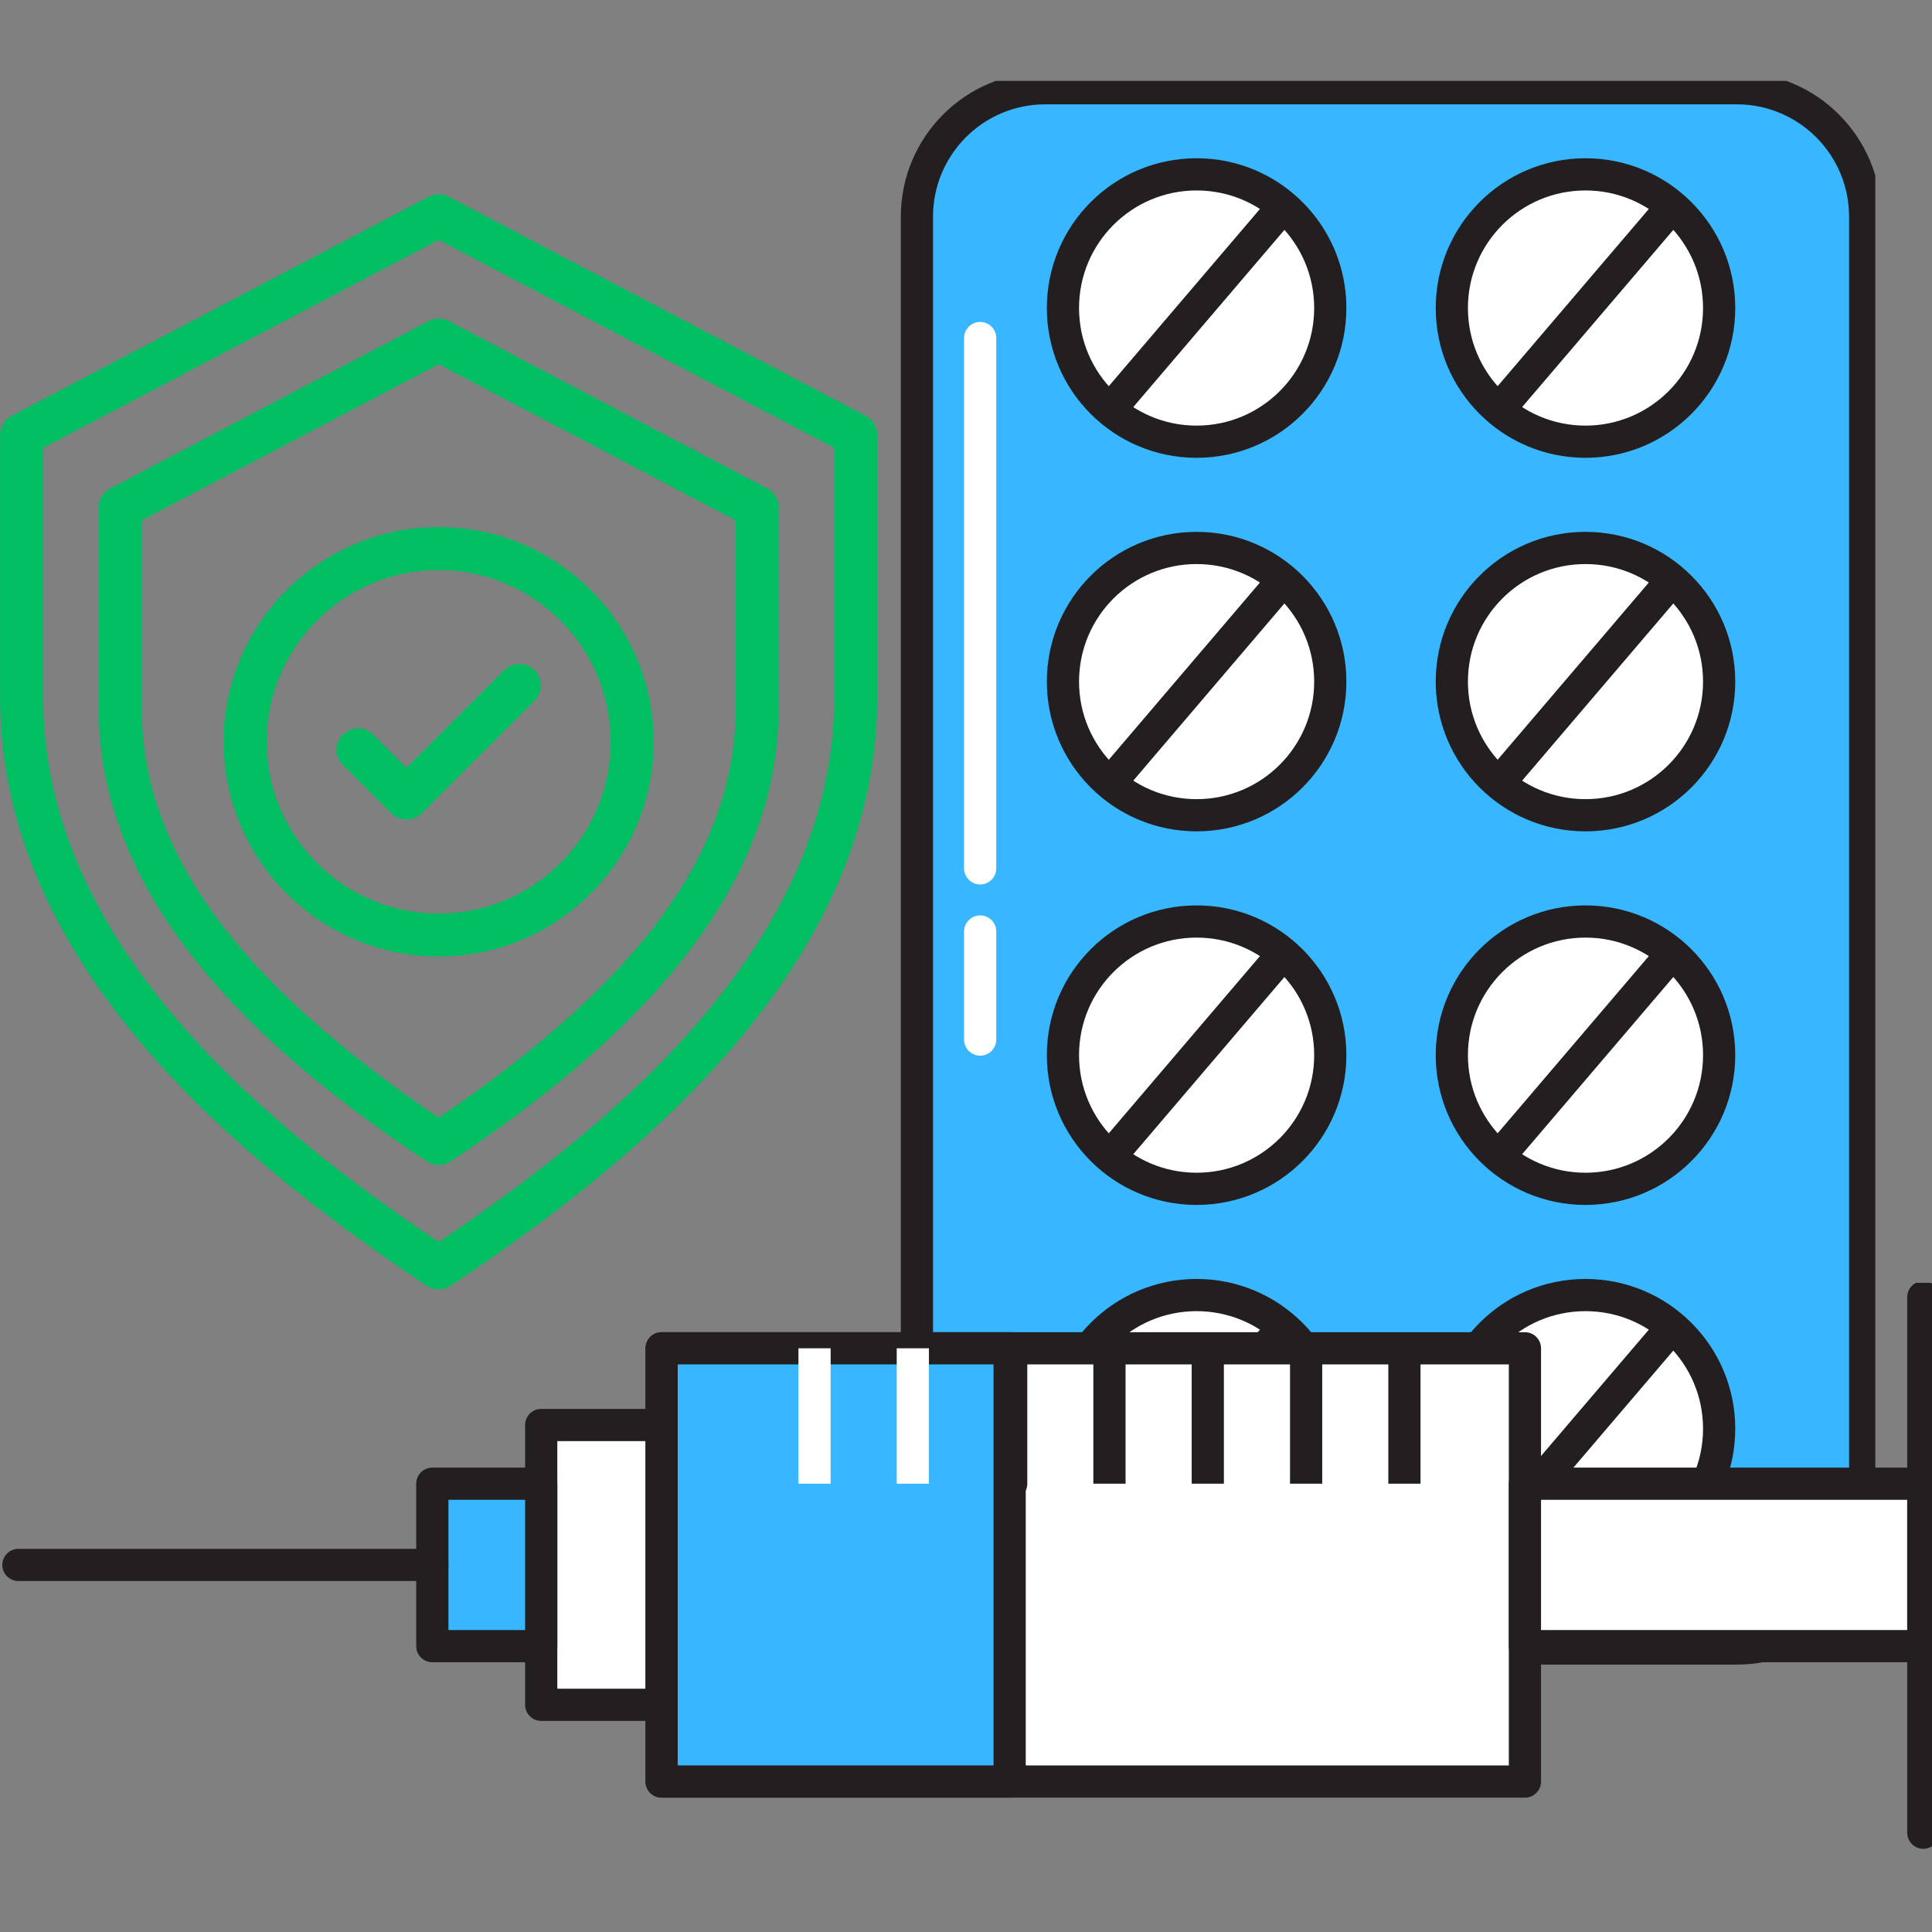<?xml version="1.0" encoding="UTF-8"?> <svg xmlns="http://www.w3.org/2000/svg" xmlns:xlink="http://www.w3.org/1999/xlink" width="500" zoomAndPan="magnify" viewBox="0 0 375 375" height="500" preserveAspectRatio="xMidYMid meet" version="1.0"><rect x="0" y="0" width="375" height="375" fill="#808080" stroke="none"/><defs><clipPath id="ea5aec722b"><path d="M 173 15.703 L 364 15.703 L 364 324 L 173 324 Z M 173 15.703 " clip-rule="nonzero"></path></clipPath><clipPath id="d5e096d2d1"><path d="M 368 249 L 375 249 L 375 359.203 L 368 359.203 Z M 368 249 " clip-rule="nonzero"></path></clipPath><clipPath id="ddc39dbd44"><path d="M 0 37.5 L 170.25 37.5 L 170.25 250.5 L 0 250.5 Z M 0 37.5 " clip-rule="nonzero"></path></clipPath></defs><path fill="#38b6ff" d="M 360.449 295.633 C 360.449 309.344 349.332 320.461 335.613 320.461 L 201.914 320.461 C 188.203 320.461 177.082 309.344 177.082 295.633 L 177.082 43.648 C 177.082 29.938 188.203 18.82 201.914 18.82 L 335.613 18.82 C 349.332 18.82 360.449 29.938 360.449 43.648 L 360.449 295.633 " fill-opacity="1" fill-rule="nonzero"></path><g clip-path="url(#ea5aec722b)"><path stroke-linecap="round" transform="matrix(0.125, 0, 0, -0.125, -62.443, 441.997)" fill="none" stroke-linejoin="round" d="M 3395.753 1175.598 C 3395.753 1065.472 3306.484 976.178 3196.325 976.178 L 2122.743 976.178 C 2012.646 976.178 1923.346 1065.472 1923.346 1175.598 L 1923.346 3199.543 C 1923.346 3309.669 2012.646 3398.963 2122.743 3398.963 L 3196.325 3398.963 C 3306.484 3398.963 3395.753 3309.669 3395.753 3199.543 Z M 3395.753 1175.598 " stroke="#231f20" stroke-width="50" stroke-opacity="1" stroke-miterlimit="10"></path></g><path fill="#ffffff" d="M 257.016 61.312 C 257.016 75.582 245.441 87.156 231.164 87.156 C 216.891 87.156 205.316 75.582 205.316 61.312 C 205.316 47.039 216.891 35.469 231.164 35.469 C 245.441 35.469 257.016 47.039 257.016 61.312 " fill-opacity="1" fill-rule="nonzero"></path><path stroke-linecap="round" transform="matrix(0.125, 0, 0, -0.125, -62.443, 441.997)" fill="none" stroke-linejoin="round" d="M 2565.199 3057.665 C 2565.199 2943.051 2472.26 2850.087 2357.615 2850.087 C 2243.002 2850.087 2150.063 2943.051 2150.063 3057.665 C 2150.063 3172.309 2243.002 3265.242 2357.615 3265.242 C 2472.26 3265.242 2565.199 3172.309 2565.199 3057.665 Z M 2565.199 3057.665 " stroke="#231f20" stroke-width="50" stroke-opacity="1" stroke-miterlimit="10"></path><path stroke-linecap="round" transform="matrix(0.125, 0, 0, -0.125, -62.443, 441.997)" fill-opacity="1" fill="#ffffff" fill-rule="nonzero" stroke-linejoin="round" d="M 2223.366 2900.287 L 2491.864 3215.042 " stroke="#231f20" stroke-width="50" stroke-opacity="1" stroke-miterlimit="10"></path><path fill="#ffffff" d="M 332.215 61.312 C 332.215 75.582 320.641 87.156 306.367 87.156 C 292.09 87.156 280.52 75.582 280.52 61.312 C 280.52 47.039 292.09 35.469 306.367 35.469 C 320.641 35.469 332.215 47.039 332.215 61.312 " fill-opacity="1" fill-rule="nonzero"></path><path stroke-linecap="round" transform="matrix(0.125, 0, 0, -0.125, -62.443, 441.997)" fill="none" stroke-linejoin="round" d="M 3169.036 3057.665 C 3169.036 2943.051 3076.097 2850.087 2961.484 2850.087 C 2846.839 2850.087 2753.931 2943.051 2753.931 3057.665 C 2753.931 3172.309 2846.839 3265.242 2961.484 3265.242 C 3076.097 3265.242 3169.036 3172.309 3169.036 3057.665 Z M 3169.036 3057.665 " stroke="#231f20" stroke-width="50" stroke-opacity="1" stroke-miterlimit="10"></path><path stroke-linecap="round" transform="matrix(0.125, 0, 0, -0.125, -62.443, 441.997)" fill-opacity="1" fill="#ffffff" fill-rule="nonzero" stroke-linejoin="round" d="M 2827.172 2900.287 L 3095.732 3215.042 " stroke="#231f20" stroke-width="50" stroke-opacity="1" stroke-miterlimit="10"></path><path fill="#ffffff" d="M 257.016 133.535 C 257.016 147.809 245.441 159.371 231.164 159.371 C 216.891 159.371 205.316 147.809 205.316 133.535 C 205.316 119.258 216.891 107.695 231.164 107.695 C 245.441 107.695 257.016 119.258 257.016 133.535 " fill-opacity="1" fill-rule="nonzero"></path><path stroke-linecap="round" transform="matrix(0.125, 0, 0, -0.125, -62.443, 441.997)" fill="none" stroke-linejoin="round" d="M 2565.199 2477.571 C 2565.199 2362.926 2472.26 2270.056 2357.615 2270.056 C 2243.002 2270.056 2150.063 2362.926 2150.063 2477.571 C 2150.063 2592.246 2243.002 2685.117 2357.615 2685.117 C 2472.26 2685.117 2565.199 2592.246 2565.199 2477.571 Z M 2565.199 2477.571 " stroke="#231f20" stroke-width="50" stroke-opacity="1" stroke-miterlimit="10"></path><path stroke-linecap="round" transform="matrix(0.125, 0, 0, -0.125, -62.443, 441.997)" fill-opacity="1" fill="#ffffff" fill-rule="nonzero" stroke-linejoin="round" d="M 2223.366 2320.193 L 2491.864 2635.011 " stroke="#231f20" stroke-width="50" stroke-opacity="1" stroke-miterlimit="10"></path><path fill="#ffffff" d="M 332.215 133.535 C 332.215 147.809 320.641 159.371 306.367 159.371 C 292.09 159.371 280.52 147.809 280.52 133.535 C 280.52 119.258 292.09 107.695 306.367 107.695 C 320.641 107.695 332.215 119.258 332.215 133.535 " fill-opacity="1" fill-rule="nonzero"></path><path stroke-linecap="round" transform="matrix(0.125, 0, 0, -0.125, -62.443, 441.997)" fill="none" stroke-linejoin="round" d="M 3169.036 2477.571 C 3169.036 2362.926 3076.097 2270.056 2961.484 2270.056 C 2846.839 2270.056 2753.931 2362.926 2753.931 2477.571 C 2753.931 2592.246 2846.839 2685.117 2961.484 2685.117 C 3076.097 2685.117 3169.036 2592.246 3169.036 2477.571 Z M 3169.036 2477.571 " stroke="#231f20" stroke-width="50" stroke-opacity="1" stroke-miterlimit="10"></path><path stroke-linecap="round" transform="matrix(0.125, 0, 0, -0.125, -62.443, 441.997)" fill-opacity="1" fill="#ffffff" fill-rule="nonzero" stroke-linejoin="round" d="M 2827.172 2320.193 L 3095.732 2635.011 " stroke="#231f20" stroke-width="50" stroke-opacity="1" stroke-miterlimit="10"></path><path fill="#ffffff" d="M 257.016 205.75 C 257.016 220.023 245.441 231.594 231.164 231.594 C 216.891 231.594 205.316 220.023 205.316 205.75 C 205.316 191.477 216.891 179.91 231.164 179.91 C 245.441 179.91 257.016 191.477 257.016 205.75 " fill-opacity="1" fill-rule="nonzero"></path><path stroke-linecap="round" transform="matrix(0.125, 0, 0, -0.125, -62.443, 441.997)" fill="none" stroke-linejoin="round" d="M 2565.199 1897.539 C 2565.199 1782.895 2472.26 1689.962 2357.615 1689.962 C 2243.002 1689.962 2150.063 1782.895 2150.063 1897.539 C 2150.063 2012.184 2243.002 2105.085 2357.615 2105.085 C 2472.26 2105.085 2565.199 2012.184 2565.199 1897.539 Z M 2565.199 1897.539 " stroke="#231f20" stroke-width="50" stroke-opacity="1" stroke-miterlimit="10"></path><path stroke-linecap="round" transform="matrix(0.125, 0, 0, -0.125, -62.443, 441.997)" fill-opacity="1" fill="#ffffff" fill-rule="nonzero" stroke-linejoin="round" d="M 2223.366 1740.13 L 2491.864 2054.917 " stroke="#231f20" stroke-width="50" stroke-opacity="1" stroke-miterlimit="10"></path><path fill="#ffffff" d="M 332.215 205.75 C 332.215 220.023 320.641 231.594 306.367 231.594 C 292.09 231.594 280.52 220.023 280.52 205.75 C 280.52 191.477 292.09 179.91 306.367 179.91 C 320.641 179.91 332.215 191.477 332.215 205.75 " fill-opacity="1" fill-rule="nonzero"></path><path stroke-linecap="round" transform="matrix(0.125, 0, 0, -0.125, -62.443, 441.997)" fill="none" stroke-linejoin="round" d="M 3169.036 1897.539 C 3169.036 1782.895 3076.097 1689.962 2961.484 1689.962 C 2846.839 1689.962 2753.931 1782.895 2753.931 1897.539 C 2753.931 2012.184 2846.839 2105.085 2961.484 2105.085 C 3076.097 2105.085 3169.036 2012.184 3169.036 1897.539 Z M 3169.036 1897.539 " stroke="#231f20" stroke-width="50" stroke-opacity="1" stroke-miterlimit="10"></path><path stroke-linecap="round" transform="matrix(0.125, 0, 0, -0.125, -62.443, 441.997)" fill-opacity="1" fill="#ffffff" fill-rule="nonzero" stroke-linejoin="round" d="M 2827.172 1740.13 L 3095.732 2054.917 " stroke="#231f20" stroke-width="50" stroke-opacity="1" stroke-miterlimit="10"></path><path fill="#ffffff" d="M 257.016 277.969 C 257.016 292.242 245.441 303.812 231.164 303.812 C 216.891 303.812 205.316 292.242 205.316 277.969 C 205.316 263.699 216.891 252.129 231.164 252.129 C 245.441 252.129 257.016 263.699 257.016 277.969 " fill-opacity="1" fill-rule="nonzero"></path><path stroke-linecap="round" transform="matrix(0.125, 0, 0, -0.125, -62.443, 441.997)" fill="none" stroke-linejoin="round" d="M 2565.199 1317.476 C 2565.199 1202.832 2472.26 1109.899 2357.615 1109.899 C 2243.002 1109.899 2150.063 1202.832 2150.063 1317.476 C 2150.063 1432.09 2243.002 1525.023 2357.615 1525.023 C 2472.26 1525.023 2565.199 1432.09 2565.199 1317.476 Z M 2565.199 1317.476 " stroke="#231f20" stroke-width="50" stroke-opacity="1" stroke-miterlimit="10"></path><path stroke-linecap="round" transform="matrix(0.125, 0, 0, -0.125, -62.443, 441.997)" fill-opacity="1" fill="#ffffff" fill-rule="nonzero" stroke-linejoin="round" d="M 2223.366 1160.099 L 2491.864 1474.854 " stroke="#231f20" stroke-width="50" stroke-opacity="1" stroke-miterlimit="10"></path><path fill="#ffffff" d="M 332.215 277.969 C 332.215 292.242 320.641 303.812 306.367 303.812 C 292.09 303.812 280.52 292.242 280.52 277.969 C 280.52 263.699 292.09 252.129 306.367 252.129 C 320.641 252.129 332.215 263.699 332.215 277.969 " fill-opacity="1" fill-rule="nonzero"></path><path stroke-linecap="round" transform="matrix(0.125, 0, 0, -0.125, -62.443, 441.997)" fill="none" stroke-linejoin="round" d="M 3169.036 1317.476 C 3169.036 1202.832 3076.097 1109.899 2961.484 1109.899 C 2846.839 1109.899 2753.931 1202.832 2753.931 1317.476 C 2753.931 1432.09 2846.839 1525.023 2961.484 1525.023 C 3076.097 1525.023 3169.036 1432.09 3169.036 1317.476 Z M 3169.036 1317.476 " stroke="#231f20" stroke-width="50" stroke-opacity="1" stroke-miterlimit="10"></path><path stroke-linecap="round" transform="matrix(0.125, 0, 0, -0.125, -62.443, 441.997)" fill-opacity="1" fill="#ffffff" fill-rule="nonzero" stroke-linejoin="round" d="M 2827.172 1160.099 L 3095.732 1474.854 " stroke="#231f20" stroke-width="50" stroke-opacity="1" stroke-miterlimit="10"></path><path stroke-linecap="round" transform="matrix(0.125, 0, 0, -0.125, -62.443, 441.997)" fill="none" stroke-linejoin="round" d="M 2021.523 3011.073 L 2021.523 2187.571 " stroke="#ffffff" stroke-width="50" stroke-opacity="1" stroke-miterlimit="10"></path><path stroke-linecap="round" transform="matrix(0.125, 0, 0, -0.125, -62.443, 441.997)" fill="none" stroke-linejoin="round" d="M 2021.523 2089.555 L 2021.523 1921.761 " stroke="#ffffff" stroke-width="50" stroke-opacity="1" stroke-miterlimit="10"></path><path fill="#ffffff" d="M 127.711 346.18 L 127.711 262.422 L 294.656 262.422 L 294.656 346.18 L 127.711 346.18 " fill-opacity="1" fill-rule="nonzero"></path><path stroke-linecap="round" transform="matrix(0.125, 0, 0, -0.125, -62.443, 441.997)" fill="none" stroke-linejoin="round" d="M 1526.904 769.605 L 1526.904 1442.349 L 2867.447 1442.349 L 2867.447 769.605 Z M 1526.904 769.605 " stroke="#231f20" stroke-width="50" stroke-opacity="1" stroke-miterlimit="10"></path><path fill="#ffffff" d="M 127.711 331.344 L 127.711 277.254 L 104.426 277.254 L 104.426 331.344 L 127.711 331.344 " fill-opacity="1" fill-rule="nonzero"></path><path stroke-linecap="round" transform="matrix(0.125, 0, 0, -0.125, -62.443, 441.997)" fill="none" stroke-linejoin="round" d="M 1339.928 888.767 L 1526.904 888.767 L 1526.904 1323.218 L 1339.928 1323.218 Z M 1339.928 888.767 " stroke="#231f20" stroke-width="50" stroke-opacity="1" stroke-miterlimit="10"></path><path fill="#ffffff" d="M 371.695 320.004 L 371.695 288.598 L 294.656 288.598 L 294.656 320.004 L 371.695 320.004 " fill-opacity="1" fill-rule="nonzero"></path><path stroke-linecap="round" transform="matrix(0.125, 0, 0, -0.125, -62.443, 441.997)" fill="none" stroke-linejoin="round" d="M 2867.447 979.849 L 3486.058 979.849 L 3486.058 1232.105 L 2867.447 1232.105 Z M 2867.447 979.849 " stroke="#231f20" stroke-width="50" stroke-opacity="1" stroke-miterlimit="10"></path><path fill="#38b6ff" d="M 83.371 320.004 L 83.371 288.598 L 104.426 288.598 L 104.426 320.004 L 83.371 320.004 " fill-opacity="1" fill-rule="nonzero"></path><path stroke-linecap="round" transform="matrix(0.125, 0, 0, -0.125, -62.443, 441.997)" fill="none" stroke-linejoin="round" d="M 1170.862 979.849 L 1170.862 1232.105 L 1339.928 1232.105 L 1339.928 979.849 Z M 1170.862 979.849 " stroke="#231f20" stroke-width="50" stroke-opacity="1" stroke-miterlimit="10"></path><path stroke-linecap="round" transform="matrix(0.125, 0, 0, -0.125, -62.443, 441.997)" fill="none" stroke-linejoin="round" d="M 1170.862 1105.977 L 528.162 1105.977 " stroke="#231f20" stroke-width="50" stroke-opacity="1" stroke-miterlimit="10"></path><g clip-path="url(#d5e096d2d1)"><path stroke-linecap="round" transform="matrix(0.125, 0, 0, -0.125, -62.443, 441.997)" fill="none" stroke-linejoin="round" d="M 3486.058 1521.76 L 3486.058 690.163 " stroke="#231f20" stroke-width="50" stroke-opacity="1" stroke-miterlimit="10"></path></g><path fill="#38b6ff" d="M 127.711 346.18 L 127.711 262.422 L 195.012 262.422 L 195.012 346.18 L 127.711 346.18 " fill-opacity="1" fill-rule="nonzero"></path><path stroke-linecap="round" transform="matrix(0.125, 0, 0, -0.125, -62.443, 441.997)" fill="none" stroke-linejoin="round" d="M 1526.904 769.605 L 1526.904 1442.349 L 2067.318 1442.349 L 2067.318 769.605 Z M 1526.904 769.605 " stroke="#231f20" stroke-width="50" stroke-opacity="1" stroke-miterlimit="10"></path><path stroke-linecap="butt" transform="matrix(0.125, 0, 0, -0.125, -62.443, 441.997)" fill="none" stroke-linejoin="miter" d="M 2680.314 1442.349 L 2680.314 1232.105 " stroke="#231f20" stroke-width="50" stroke-opacity="1" stroke-miterlimit="10"></path><path stroke-linecap="butt" transform="matrix(0.125, 0, 0, -0.125, -62.443, 441.997)" fill="none" stroke-linejoin="miter" d="M 2527.685 1442.349 L 2527.685 1232.105 " stroke="#231f20" stroke-width="50" stroke-opacity="1" stroke-miterlimit="10"></path><path stroke-linecap="butt" transform="matrix(0.125, 0, 0, -0.125, -62.443, 441.997)" fill="none" stroke-linejoin="miter" d="M 2374.992 1442.349 L 2374.992 1232.105 " stroke="#231f20" stroke-width="50" stroke-opacity="1" stroke-miterlimit="10"></path><path stroke-linecap="butt" transform="matrix(0.125, 0, 0, -0.125, -62.443, 441.997)" fill="none" stroke-linejoin="miter" d="M 2222.3 1442.349 L 2222.3 1232.105 " stroke="#231f20" stroke-width="50" stroke-opacity="1" stroke-miterlimit="10"></path><path stroke-linecap="round" transform="matrix(0.125, 0, 0, -0.125, -62.443, 441.997)" fill="none" stroke-linejoin="round" d="M 2069.702 1442.349 L 2069.702 1232.105 " stroke="#231f20" stroke-width="50" stroke-opacity="1" stroke-miterlimit="10"></path><path stroke-linecap="butt" transform="matrix(0.125, 0, 0, -0.125, -62.443, 441.997)" fill="none" stroke-linejoin="miter" d="M 1916.978 1442.349 L 1916.978 1232.105 " stroke="#ffffff" stroke-width="50" stroke-opacity="1" stroke-miterlimit="10"></path><path stroke-linecap="butt" transform="matrix(0.125, 0, 0, -0.125, -62.443, 441.997)" fill="none" stroke-linejoin="miter" d="M 1764.349 1442.349 L 1764.349 1232.105 " stroke="#ffffff" stroke-width="50" stroke-opacity="1" stroke-miterlimit="10"></path><g clip-path="url(#ddc39dbd44)"><path fill="#00bf63" d="M 168.043 80.723 L 87.09 38.176 C 85.875 37.535 84.418 37.535 83.203 38.176 L 2.246 80.723 C 0.875 81.445 0.016 82.863 0.016 84.41 L 0.016 135.352 C 0.016 184.848 41.52 222.059 82.832 249.562 C 84.23 250.496 86.059 250.496 87.461 249.562 C 128.688 222.117 170.273 184.895 170.273 135.352 L 170.273 84.41 C 170.273 82.863 169.414 81.445 168.043 80.723 Z M 161.926 135.352 C 161.926 183.203 118.801 218.402 85.145 241.074 C 51.492 218.402 8.363 183.203 8.363 135.352 L 8.363 86.93 L 85.145 46.574 L 161.926 86.93 Z M 161.926 135.352 " fill-opacity="1" fill-rule="nonzero"></path></g><path fill="#00bf63" d="M 83.203 62.305 L 21.379 94.801 C 20.008 95.52 19.148 96.941 19.148 98.488 L 19.148 137.391 C 19.148 175.645 51.094 204.305 82.832 225.43 C 84.23 226.363 86.059 226.363 87.461 225.43 C 119.207 204.297 151.145 175.637 151.145 137.391 L 151.145 98.488 C 151.145 96.941 150.285 95.52 148.914 94.801 L 87.09 62.305 C 85.875 61.668 84.418 61.668 83.203 62.305 Z M 142.797 101.004 L 142.797 137.391 C 142.797 164.953 124.461 190.277 85.145 216.941 C 45.828 190.277 27.496 164.953 27.496 137.391 L 27.496 101.004 L 85.145 70.703 Z M 142.797 101.004 " fill-opacity="1" fill-rule="nonzero"></path><path fill="#00bf63" d="M 43.406 143.98 C 43.406 166.961 62.133 185.66 85.145 185.66 C 108.16 185.66 126.883 166.961 126.883 143.98 C 126.883 120.996 108.16 102.301 85.145 102.301 C 62.133 102.301 43.406 120.996 43.406 143.98 Z M 118.535 143.98 C 118.535 162.363 103.559 177.324 85.145 177.324 C 66.734 177.324 51.754 162.363 51.754 143.98 C 51.754 125.594 66.734 110.637 85.145 110.637 C 103.559 110.637 118.535 125.594 118.535 143.98 Z M 118.535 143.98 " fill-opacity="1" fill-rule="nonzero"></path><path fill="#00bf63" d="M 72.445 142.594 C 70.816 140.969 68.172 140.969 66.543 142.594 C 64.914 144.223 64.914 146.863 66.543 148.488 L 75.934 157.867 C 77.566 159.496 80.207 159.496 81.836 157.867 L 103.75 135.984 C 105.379 134.359 105.379 131.719 103.75 130.09 C 102.117 128.465 99.477 128.465 97.848 130.09 L 78.887 149.023 Z M 72.445 142.594 " fill-opacity="1" fill-rule="nonzero"></path></svg> 
